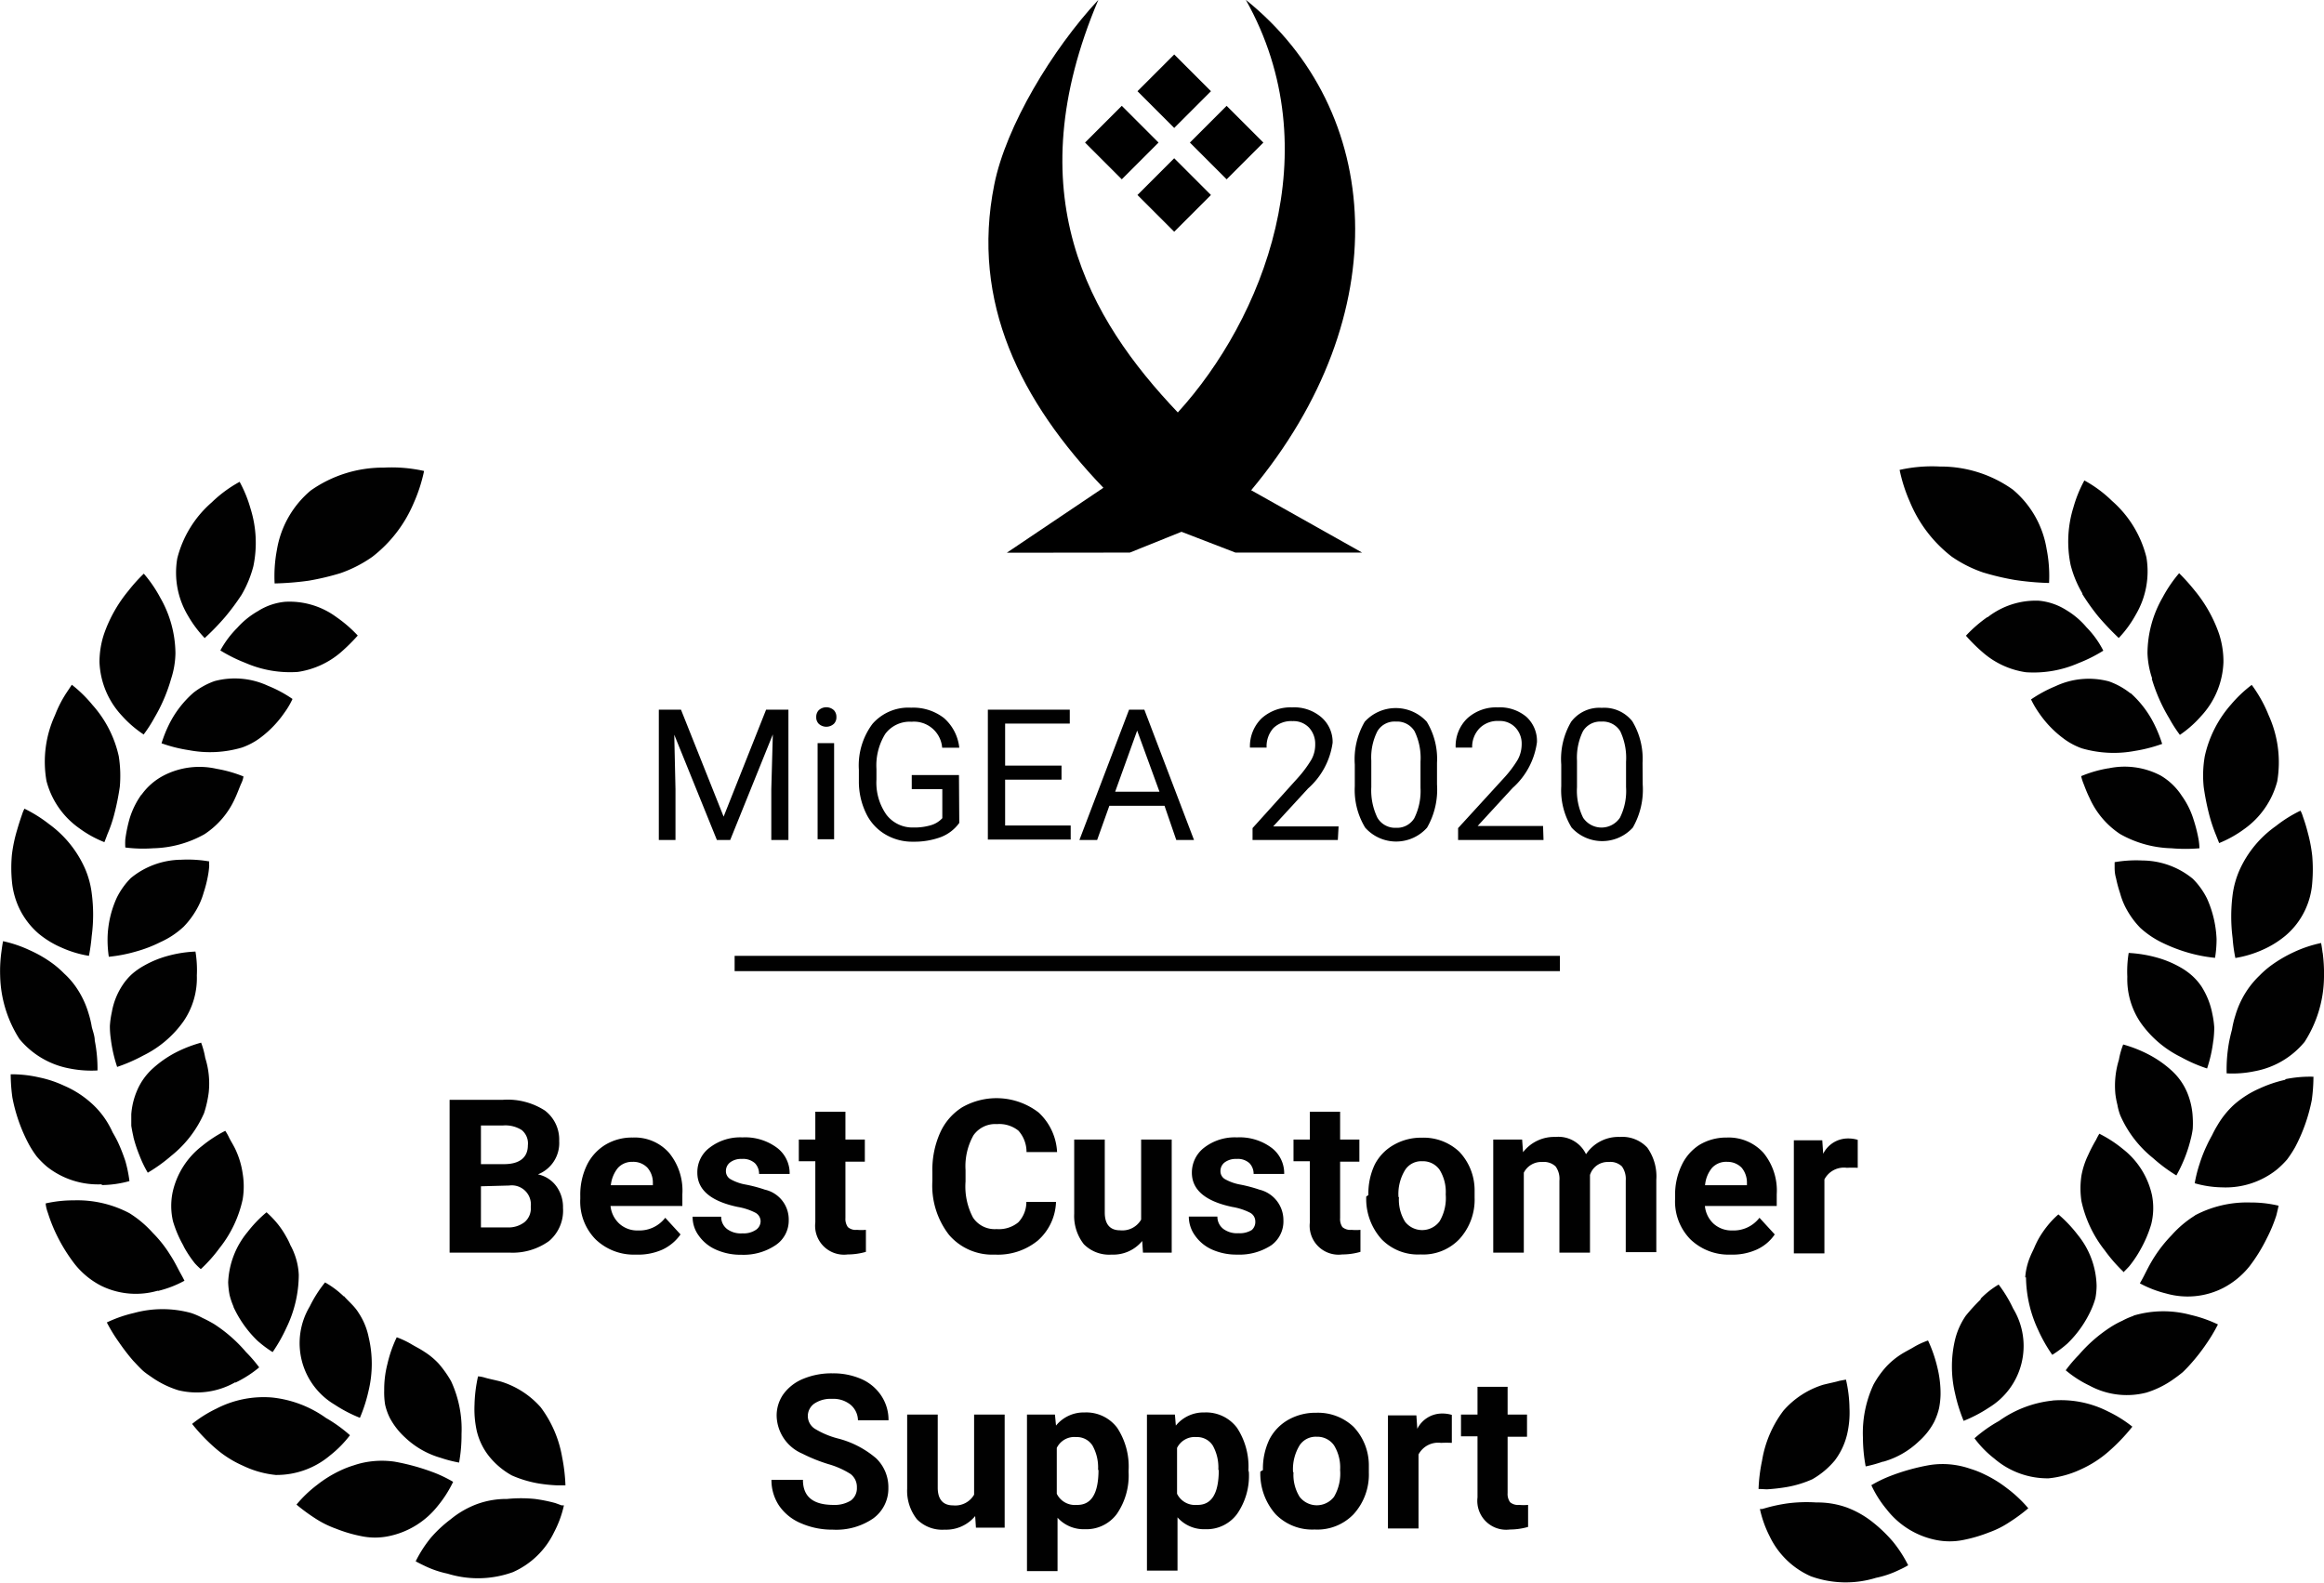 <?xml version="1.0" encoding="UTF-8"?>
<svg xmlns="http://www.w3.org/2000/svg" id="Layer_1" data-name="Layer 1" viewBox="0 0 152.07 103.56">
  <defs>
    <style>.cls-1,.cls-2{fill:#010101;}.cls-2{fill-rule:evenodd;}</style>
  </defs>
  <path class="cls-1" d="M46.36,48.52l2.79,7,2.78-7h1.46v8.53H52.27V53.72l.1-3.58-2.79,6.91h-.87l-2.79-6.89L46,53.72v3.33H44.91V48.52Z" transform="translate(-1.8 -2.08)"></path>
  <path class="cls-1" d="M55.21,49a.63.63,0,0,1,.16-.44.73.73,0,0,1,1,0,.63.63,0,0,1,.16.44.6.6,0,0,1-.16.44.73.73,0,0,1-1,0A.6.6,0,0,1,55.21,49Zm1.17,8H55.3V50.71h1.08Z" transform="translate(-1.8 -2.08)"></path>
  <path class="cls-1" d="M64.57,55.93a2.65,2.65,0,0,1-1.21.93,5,5,0,0,1-1.8.3,3.46,3.46,0,0,1-1.85-.49,3.19,3.19,0,0,1-1.25-1.39A4.76,4.76,0,0,1,58,53.19v-.74a4.54,4.54,0,0,1,.89-3,3.12,3.12,0,0,1,2.53-1.06,3.28,3.28,0,0,1,2.15.68,3,3,0,0,1,1,1.94H63.45a1.85,1.85,0,0,0-2-1.7,2,2,0,0,0-1.72.79,3.92,3.92,0,0,0-.58,2.3v.7a3.64,3.64,0,0,0,.65,2.29,2.14,2.14,0,0,0,1.77.84,3.74,3.74,0,0,0,1.11-.14,1.63,1.63,0,0,0,.78-.47V53.72h-2V52.8h3.09Z" transform="translate(-1.8 -2.08)"></path>
  <path class="cls-1" d="M71.26,53.1H67.57v3h4.29v.92H66.44V48.52H71.8v.91H67.57v2.75h3.69Z" transform="translate(-1.8 -2.08)"></path>
  <path class="cls-1" d="M78,54.81H74.39l-.8,2.24H72.43l3.25-8.53h1l3.25,8.53H78.77Zm-3.23-.92h2.9l-1.46-4Z" transform="translate(-1.8 -2.08)"></path>
  <path class="cls-1" d="M89.34,57.05H83.76v-.78L86.71,53a7.79,7.79,0,0,0,.9-1.21,2,2,0,0,0,.25-1,1.56,1.56,0,0,0-.4-1.09,1.4,1.4,0,0,0-1.08-.43,1.67,1.67,0,0,0-1.26.46A1.79,1.79,0,0,0,84.68,51H83.59a2.55,2.55,0,0,1,.76-1.91,2.83,2.83,0,0,1,2-.72,2.73,2.73,0,0,1,1.88.62A2.14,2.14,0,0,1,89,50.68a4.89,4.89,0,0,1-1.61,3l-2.28,2.48h4.28Z" transform="translate(-1.8 -2.08)"></path>
  <path class="cls-1" d="M95.83,53.41a5,5,0,0,1-.65,2.83,2.71,2.71,0,0,1-4.05,0,4.75,4.75,0,0,1-.68-2.71V52.11a4.88,4.88,0,0,1,.65-2.8,2.75,2.75,0,0,1,4.06,0A4.68,4.68,0,0,1,95.83,52Zm-1.08-1.48a4,4,0,0,0-.39-2,1.33,1.33,0,0,0-1.22-.63,1.3,1.3,0,0,0-1.21.63,3.79,3.79,0,0,0-.4,1.92v1.74a4.12,4.12,0,0,0,.4,2,1.34,1.34,0,0,0,1.22.66,1.32,1.32,0,0,0,1.19-.62,4,4,0,0,0,.41-2Z" transform="translate(-1.8 -2.08)"></path>
  <path class="cls-1" d="M102.8,57.05H97.21v-.78l3-3.28a7.36,7.36,0,0,0,.91-1.21,2.12,2.12,0,0,0,.25-1,1.52,1.52,0,0,0-.41-1.09,1.39,1.39,0,0,0-1.07-.43,1.67,1.67,0,0,0-1.26.46A1.75,1.75,0,0,0,98.13,51H97.05a2.52,2.52,0,0,1,.76-1.91,2.81,2.81,0,0,1,2-.72,2.7,2.7,0,0,1,1.87.62,2.14,2.14,0,0,1,.69,1.66,4.87,4.87,0,0,1-1.6,3l-2.28,2.48h4.28Z" transform="translate(-1.8 -2.08)"></path>
  <path class="cls-1" d="M109.29,53.41a5,5,0,0,1-.65,2.83,2.71,2.71,0,0,1-4,0,4.68,4.68,0,0,1-.68-2.71V52.11a4.8,4.8,0,0,1,.65-2.8,2.31,2.31,0,0,1,2-.91,2.34,2.34,0,0,1,2,.88,4.76,4.76,0,0,1,.67,2.72Zm-1.09-1.48a4.08,4.08,0,0,0-.38-2,1.34,1.34,0,0,0-1.23-.63,1.32,1.32,0,0,0-1.21.63,3.91,3.91,0,0,0-.39,1.92v1.74a4,4,0,0,0,.4,2,1.45,1.45,0,0,0,2.41,0,3.91,3.91,0,0,0,.4-2Z" transform="translate(-1.8 -2.08)"></path>
  <path class="cls-1" d="M31.22,84.05v-10h3.49a4.5,4.5,0,0,1,2.74.7,2.38,2.38,0,0,1,.94,2A2.2,2.2,0,0,1,37,78.93a2,2,0,0,1,1.2.77,2.31,2.31,0,0,1,.44,1.42,2.61,2.61,0,0,1-.91,2.17,4.08,4.08,0,0,1-2.61.76Zm2.05-5.79h1.52c1,0,1.55-.43,1.55-1.23a1.13,1.13,0,0,0-.4-1,2,2,0,0,0-1.23-.3H33.27Zm0,1.45V82.4H35a1.7,1.7,0,0,0,1.13-.35,1.17,1.17,0,0,0,.4-1,1.25,1.25,0,0,0-1.41-1.39Z" transform="translate(-1.8 -2.08)"></path>
  <path class="cls-1" d="M43.42,84.18a3.61,3.61,0,0,1-2.65-1,3.53,3.53,0,0,1-1-2.65v-.2a4.44,4.44,0,0,1,.43-2A3.2,3.2,0,0,1,41.4,77a3.36,3.36,0,0,1,1.8-.48,3,3,0,0,1,2.38,1,3.89,3.89,0,0,1,.87,2.71V81h-4.7a1.82,1.82,0,0,0,.58,1.16,1.74,1.74,0,0,0,1.22.44,2.13,2.13,0,0,0,1.78-.83l1,1.09a3,3,0,0,1-1.2,1A3.89,3.89,0,0,1,43.42,84.18Zm-.23-6.07a1.24,1.24,0,0,0-.95.39,2.13,2.13,0,0,0-.47,1.14h2.75v-.15a1.47,1.47,0,0,0-.36-1A1.28,1.28,0,0,0,43.19,78.11Z" transform="translate(-1.8 -2.08)"></path>
  <path class="cls-1" d="M51.57,82a.64.64,0,0,0-.36-.57,4,4,0,0,0-1.14-.37c-1.76-.37-2.64-1.12-2.64-2.24a2,2,0,0,1,.82-1.65,3.27,3.27,0,0,1,2.13-.66,3.49,3.49,0,0,1,2.25.67,2.08,2.08,0,0,1,.84,1.72h-2a1,1,0,0,0-.27-.7,1.16,1.16,0,0,0-.86-.28,1.18,1.18,0,0,0-.77.23.71.71,0,0,0-.27.57.6.6,0,0,0,.31.53,3.08,3.08,0,0,0,1,.35,9.43,9.43,0,0,1,1.24.33,2,2,0,0,1,1.56,2,1.93,1.93,0,0,1-.87,1.64,3.75,3.75,0,0,1-2.23.62,3.92,3.92,0,0,1-1.65-.33,2.7,2.7,0,0,1-1.13-.91,2.06,2.06,0,0,1-.41-1.25h1.87a1,1,0,0,0,.39.81,1.51,1.51,0,0,0,1,.28,1.44,1.44,0,0,0,.85-.21A.68.68,0,0,0,51.57,82Z" transform="translate(-1.8 -2.08)"></path>
  <path class="cls-1" d="M57.12,74.83v1.82h1.27V78.1H57.12v3.69a.92.92,0,0,0,.16.59.78.78,0,0,0,.6.18,3.3,3.3,0,0,0,.58,0V84a4.33,4.33,0,0,1-1.19.17,1.89,1.89,0,0,1-2.12-2.1v-4H54.07V76.65h1.08V74.83Z" transform="translate(-1.8 -2.08)"></path>
  <path class="cls-1" d="M70.9,80.73a3.52,3.52,0,0,1-1.19,2.53,4.12,4.12,0,0,1-2.81.92,3.73,3.73,0,0,1-3-1.29,5.25,5.25,0,0,1-1.09-3.53v-.61a5.92,5.92,0,0,1,.5-2.53,3.8,3.8,0,0,1,1.45-1.68,4.52,4.52,0,0,1,5,.34,3.78,3.78,0,0,1,1.21,2.59h-2a2.08,2.08,0,0,0-.53-1.4,2,2,0,0,0-1.4-.43,1.74,1.74,0,0,0-1.54.73,4.13,4.13,0,0,0-.52,2.28v.75a4.35,4.35,0,0,0,.49,2.36,1.7,1.7,0,0,0,1.54.75,2,2,0,0,0,1.42-.44,1.93,1.93,0,0,0,.53-1.34Z" transform="translate(-1.8 -2.08)"></path>
  <path class="cls-1" d="M76.54,83.29a2.45,2.45,0,0,1-2,.89,2.33,2.33,0,0,1-1.82-.68,3,3,0,0,1-.63-2V76.65h2v4.78c0,.77.35,1.16,1,1.16a1.42,1.42,0,0,0,1.38-.7V76.65h2v7.4H76.59Z" transform="translate(-1.8 -2.08)"></path>
  <path class="cls-1" d="M83.94,82a.64.64,0,0,0-.36-.57,4.05,4.05,0,0,0-1.15-.37c-1.76-.37-2.64-1.12-2.64-2.24a2.05,2.05,0,0,1,.82-1.65,3.27,3.27,0,0,1,2.13-.66,3.49,3.49,0,0,1,2.25.67,2.08,2.08,0,0,1,.84,1.72h-2a1,1,0,0,0-.27-.7,1.13,1.13,0,0,0-.85-.28,1.21,1.21,0,0,0-.78.23.71.71,0,0,0-.27.57.6.6,0,0,0,.31.53,3.16,3.16,0,0,0,1,.35,9.43,9.43,0,0,1,1.24.33,2.05,2.05,0,0,1,1.57,2A1.93,1.93,0,0,1,85,83.56a3.8,3.8,0,0,1-2.24.62,3.92,3.92,0,0,1-1.65-.33A2.7,2.7,0,0,1,80,82.94a2.12,2.12,0,0,1-.41-1.25h1.87a1,1,0,0,0,.39.81,1.51,1.51,0,0,0,1,.28,1.48,1.48,0,0,0,.86-.21A.7.7,0,0,0,83.94,82Z" transform="translate(-1.8 -2.08)"></path>
  <path class="cls-1" d="M89.49,74.83v1.82h1.26V78.1H89.49v3.69a.93.93,0,0,0,.15.59.8.8,0,0,0,.6.18,3.21,3.21,0,0,0,.58,0V84a4.28,4.28,0,0,1-1.19.17,1.89,1.89,0,0,1-2.12-2.1v-4H86.44V76.65h1.07V74.83Z" transform="translate(-1.8 -2.08)"></path>
  <path class="cls-1" d="M91.34,80.28a4.41,4.41,0,0,1,.42-2A3.11,3.11,0,0,1,93,77a3.57,3.57,0,0,1,1.84-.47,3.4,3.4,0,0,1,2.45.92,3.66,3.66,0,0,1,1,2.49v.5a3.82,3.82,0,0,1-1,2.73,3.27,3.27,0,0,1-2.54,1,3.31,3.31,0,0,1-2.55-1,3.94,3.94,0,0,1-1-2.79Zm2,.14a2.72,2.72,0,0,0,.4,1.61A1.42,1.42,0,0,0,96,82a3,3,0,0,0,.4-1.76,2.76,2.76,0,0,0-.4-1.61,1.33,1.33,0,0,0-1.14-.56,1.26,1.26,0,0,0-1.11.56A3,3,0,0,0,93.31,80.42Z" transform="translate(-1.8 -2.08)"></path>
  <path class="cls-1" d="M101.4,76.65l.06.83a2.57,2.57,0,0,1,2.12-1,2,2,0,0,1,2,1.13,2.55,2.55,0,0,1,2.22-1.13,2.23,2.23,0,0,1,1.79.7,3.24,3.24,0,0,1,.59,2.11v4.73h-2V79.33a1.42,1.42,0,0,0-.25-.92,1.09,1.09,0,0,0-.87-.29,1.21,1.21,0,0,0-1.22.85v5.08h-2V79.34a1.38,1.38,0,0,0-.25-.93,1.11,1.11,0,0,0-.86-.29,1.28,1.28,0,0,0-1.22.7v5.23h-2v-7.4Z" transform="translate(-1.8 -2.08)"></path>
  <path class="cls-1" d="M115.05,84.18a3.6,3.6,0,0,1-2.64-1,3.53,3.53,0,0,1-1-2.65v-.2a4.44,4.44,0,0,1,.43-2A3.18,3.18,0,0,1,113,77a3.41,3.41,0,0,1,1.8-.48,3.07,3.07,0,0,1,2.39,1,3.89,3.89,0,0,1,.87,2.71V81h-4.7a1.81,1.81,0,0,0,.57,1.16,1.76,1.76,0,0,0,1.22.44,2.13,2.13,0,0,0,1.78-.83l1,1.09a2.85,2.85,0,0,1-1.2,1A3.83,3.83,0,0,1,115.05,84.18Zm-.22-6.07a1.26,1.26,0,0,0-1,.39,2.05,2.05,0,0,0-.46,1.14h2.74v-.15a1.51,1.51,0,0,0-.35-1A1.29,1.29,0,0,0,114.83,78.11Z" transform="translate(-1.8 -2.08)"></path>
  <path class="cls-1" d="M123.36,78.5a6.72,6.72,0,0,0-.71,0,1.44,1.44,0,0,0-1.47.76v4.84h-2v-7.4h1.86l.06.88a1.81,1.81,0,0,1,1.64-1,2.11,2.11,0,0,1,.62.09Z" transform="translate(-1.8 -2.08)"></path>
  <path class="cls-1" d="M57.87,99.43a1.07,1.07,0,0,0-.41-.89A5.54,5.54,0,0,0,56,97.89a10.64,10.64,0,0,1-1.69-.68,2.76,2.76,0,0,1-1.69-2.47,2.42,2.42,0,0,1,.45-1.44,3,3,0,0,1,1.31-1,4.8,4.8,0,0,1,1.9-.35,4.57,4.57,0,0,1,1.9.38,3,3,0,0,1,1.29,1.09,2.86,2.86,0,0,1,.47,1.6h-2A1.36,1.36,0,0,0,57.45,94a1.79,1.79,0,0,0-1.21-.38,1.91,1.91,0,0,0-1.17.32,1,1,0,0,0-.41.84,1,1,0,0,0,.48.81,5.57,5.57,0,0,0,1.44.61,6.22,6.22,0,0,1,2.55,1.31,2.62,2.62,0,0,1,.8,1.94,2.41,2.41,0,0,1-1,2,4.27,4.27,0,0,1-2.63.73,5.1,5.1,0,0,1-2.09-.42,3.25,3.25,0,0,1-1.43-1.15,3,3,0,0,1-.5-1.69h2.06c0,1.09.65,1.64,2,1.64a2,2,0,0,0,1.14-.29A1,1,0,0,0,57.87,99.43Z" transform="translate(-1.8 -2.08)"></path>
  <path class="cls-1" d="M65.61,101.29a2.47,2.47,0,0,1-2,.89,2.32,2.32,0,0,1-1.81-.68,3,3,0,0,1-.64-2V94.65h2v4.78c0,.77.35,1.16,1,1.16a1.42,1.42,0,0,0,1.38-.7V94.65h2v7.4H65.66Z" transform="translate(-1.8 -2.08)"></path>
  <path class="cls-1" d="M75.65,98.42a4.44,4.44,0,0,1-.77,2.73,2.48,2.48,0,0,1-2.09,1A2.3,2.3,0,0,1,71,101.4v3.49H69V94.65h1.83l.07.72a2.33,2.33,0,0,1,1.87-.86,2.53,2.53,0,0,1,2.13,1,4.62,4.62,0,0,1,.75,2.79Zm-2-.15a2.92,2.92,0,0,0-.36-1.59,1.21,1.21,0,0,0-1.07-.56,1.28,1.28,0,0,0-1.27.71v3a1.31,1.31,0,0,0,1.29.73C73.21,100.59,73.68,99.82,73.68,98.27Z" transform="translate(-1.8 -2.08)"></path>
  <path class="cls-1" d="M83.52,98.42a4.38,4.38,0,0,1-.77,2.73,2.47,2.47,0,0,1-2.09,1,2.3,2.3,0,0,1-1.81-.78v3.49h-2V94.65h1.83l.06.72a2.33,2.33,0,0,1,1.87-.86,2.53,2.53,0,0,1,2.13,1,4.62,4.62,0,0,1,.75,2.79Zm-2-.15a2.92,2.92,0,0,0-.36-1.59,1.21,1.21,0,0,0-1.07-.56,1.29,1.29,0,0,0-1.27.71v3a1.31,1.31,0,0,0,1.29.73C81.08,100.59,81.55,99.82,81.55,98.27Z" transform="translate(-1.8 -2.08)"></path>
  <path class="cls-1" d="M84.44,98.28a4.41,4.41,0,0,1,.42-2A3.11,3.11,0,0,1,86.08,95a3.61,3.61,0,0,1,1.85-.47,3.38,3.38,0,0,1,2.44.92,3.66,3.66,0,0,1,1,2.49l0,.5a3.86,3.86,0,0,1-1,2.73,3.29,3.29,0,0,1-2.55,1,3.34,3.34,0,0,1-2.55-1,4,4,0,0,1-1-2.79Zm2,.14a2.72,2.72,0,0,0,.4,1.61,1.42,1.42,0,0,0,2.25,0,3,3,0,0,0,.4-1.76,2.76,2.76,0,0,0-.4-1.61,1.33,1.33,0,0,0-1.13-.56,1.26,1.26,0,0,0-1.12.56A3,3,0,0,0,86.41,98.42Z" transform="translate(-1.8 -2.08)"></path>
  <path class="cls-1" d="M96.8,96.5a6.54,6.54,0,0,0-.71,0,1.45,1.45,0,0,0-1.47.76v4.84h-2v-7.4h1.86l.06.88a1.81,1.81,0,0,1,1.64-1,2.06,2.06,0,0,1,.62.09Z" transform="translate(-1.8 -2.08)"></path>
  <path class="cls-1" d="M100.45,92.83v1.82h1.27V96.1h-1.27v3.69a.92.92,0,0,0,.16.59.78.78,0,0,0,.6.18,3.3,3.3,0,0,0,.58,0V102a4.33,4.33,0,0,1-1.19.17,1.89,1.89,0,0,1-2.12-2.1v-4H97.4V94.65h1.08V92.83Z" transform="translate(-1.8 -2.08)"></path>
  <g id="Rectangle_1" data-name="Rectangle 1">
    <rect class="cls-1" x="48.07" y="62.55" width="54" height="1"></rect>
  </g>
  <g id="Shape_13" data-name="Shape 13">
    <path class="cls-2" d="M38.14,100.44a10.08,10.08,0,0,0-1.34-.27,9.05,9.05,0,0,0-1.82,0,5.63,5.63,0,0,0-1.95.33,6,6,0,0,0-1.74,1A8.3,8.3,0,0,0,30,102.7a8.2,8.2,0,0,0-1,1.55s.21.12.57.29a6.49,6.49,0,0,0,1.52.52,6.73,6.73,0,0,0,4.27-.1,5.42,5.42,0,0,0,2.7-2.62,7,7,0,0,0,.64-1.75l-.15,0ZM27.76,89.59a8.37,8.37,0,0,0-.61,1.75,6.67,6.67,0,0,0-.21,1.73A5,5,0,0,0,27,94a3.8,3.8,0,0,0,.32.89,4.78,4.78,0,0,0,1,1.27,5.63,5.63,0,0,0,2.32,1.32,8.64,8.64,0,0,0,1.2.31A10,10,0,0,0,32,95.93a7.46,7.46,0,0,0-.68-3.46,7.08,7.08,0,0,0-.82-1.16,4.69,4.69,0,0,0-.93-.77c-.31-.21-.63-.36-.89-.52A5.65,5.65,0,0,0,27.76,89.59Zm6.06,7.81a5.05,5.05,0,0,0,1.47,1.23,7.49,7.49,0,0,0,1.66.51,9.92,9.92,0,0,0,1.32.14h.39l.14,0a11.46,11.46,0,0,0-.22-1.86,7.55,7.55,0,0,0-1.4-3.25,5.71,5.71,0,0,0-2.6-1.68c-.42-.11-.8-.18-1.06-.26s-.44-.08-.44-.08A9.46,9.46,0,0,0,32.85,94,6.59,6.59,0,0,0,33,95.73,4.22,4.22,0,0,0,33.82,97.4Zm-3.37,3.22a7.6,7.6,0,0,0,1-1.57,8.47,8.47,0,0,0-1.16-.57,14.41,14.41,0,0,0-2.67-.75,5.82,5.82,0,0,0-1.67,0,5.41,5.41,0,0,0-1,.24,6.46,6.46,0,0,0-.9.35,7.81,7.81,0,0,0-1.5.93,8.13,8.13,0,0,0-1.35,1.29,12.14,12.14,0,0,0,1.21.89,6.39,6.39,0,0,0,1.36.68,9.32,9.32,0,0,0,1.65.49,4.39,4.39,0,0,0,1.84,0A5.48,5.48,0,0,0,30.45,100.62ZM24.7,96a9.46,9.46,0,0,0-1.57-1.13,7.38,7.38,0,0,0-3.54-1.34,6.73,6.73,0,0,0-3.63.73,8.12,8.12,0,0,0-1.59,1,12,12,0,0,0,1.57,1.63A7.07,7.07,0,0,0,17.71,98a6.4,6.4,0,0,0,2.13.6,5.42,5.42,0,0,0,3.56-1.28A7.34,7.34,0,0,0,24.7,96Zm-7.62-8.39a7.34,7.34,0,0,0,1.56,2.2,7.47,7.47,0,0,0,1,.75,10.46,10.46,0,0,0,.91-1.61,8,8,0,0,0,.8-3.44,4.35,4.35,0,0,0-.29-1.39,4,4,0,0,0-.26-.56,3.73,3.73,0,0,0-.26-.53,5.71,5.71,0,0,0-.58-.87,6.6,6.6,0,0,0-.72-.75A8.28,8.28,0,0,0,18,82.7,5.5,5.5,0,0,0,16.73,86a5.43,5.43,0,0,0,.09.81A4.63,4.63,0,0,0,17.08,87.58Zm7.22-.69A6,6,0,0,0,23.07,86a8.3,8.3,0,0,0-1,1.57A4.68,4.68,0,0,0,23.7,94a9.2,9.2,0,0,0,1.65.86,10.09,10.09,0,0,0,.57-1.78,7.55,7.55,0,0,0,0-3.51A4.46,4.46,0,0,0,25.27,88C25,87.55,24.59,87.23,24.3,86.89Zm-7.1,5.64a7.45,7.45,0,0,0,1.56-1,9,9,0,0,0-.86-1,9.52,9.52,0,0,0-2.1-1.84c-.24-.14-.48-.27-.74-.39A4.71,4.71,0,0,0,14.3,88a7.07,7.07,0,0,0-3.73,0,8.6,8.6,0,0,0-1.78.62,10.72,10.72,0,0,0,.79,1.29,13.65,13.65,0,0,0,.93,1.21c.19.2.38.41.59.61s.47.36.71.53a6.26,6.26,0,0,0,1.67.8A5.09,5.09,0,0,0,17.2,92.53Zm-5.07-6a7,7,0,0,0,1.74-.67s-.09-.19-.26-.49-.37-.74-.68-1.21a8,8,0,0,0-1.13-1.43,7.12,7.12,0,0,0-1.53-1.29,7.28,7.28,0,0,0-3.65-.84,8.14,8.14,0,0,0-1.83.2s0,.24.15.64A10.28,10.28,0,0,0,5.56,83a11.13,11.13,0,0,0,1.13,1.8,5.3,5.3,0,0,0,1.73,1.42A5.15,5.15,0,0,0,12.13,86.54Zm-1.6-10.07a9,9,0,0,0,.4,1.21,7.33,7.33,0,0,0,.54,1.12A10.45,10.45,0,0,0,13,77.72a7.34,7.34,0,0,0,2.15-2.79,7.34,7.34,0,0,0,.31-1.38,5.54,5.54,0,0,0-.23-2.24,5.43,5.43,0,0,0-.27-1,8.59,8.59,0,0,0-1.71.67,7.09,7.09,0,0,0-1.43,1,4.11,4.11,0,0,0-1.07,1.51A4.81,4.81,0,0,0,10.39,75q0,.38,0,.75C10.43,76,10.48,76.25,10.53,76.47Zm3.28,7.14a7.46,7.46,0,0,0,.74,1.12,4.17,4.17,0,0,0,.39.38,9.64,9.64,0,0,0,1.22-1.37,7.74,7.74,0,0,0,1.52-3.2,5.21,5.21,0,0,0,0-1.68,5.53,5.53,0,0,0-.4-1.42c-.17-.41-.4-.73-.52-1a3.1,3.1,0,0,0-.22-.38,8.55,8.55,0,0,0-1.53,1,5.24,5.24,0,0,0-1.91,3A4.42,4.42,0,0,0,13.12,82,7.52,7.52,0,0,0,13.81,83.61Zm-5.35-4a7.07,7.07,0,0,0,1.81-.26A8.51,8.51,0,0,0,10,78.05a11.71,11.71,0,0,0-.48-1.22c-.1-.21-.22-.43-.35-.65a6.33,6.33,0,0,0-.36-.68A5.6,5.6,0,0,0,7.7,74.2,6.45,6.45,0,0,0,6,73.13a7.33,7.33,0,0,0-1.66-.55,8,8,0,0,0-1.84-.2,11.35,11.35,0,0,0,.11,1.52A10.75,10.75,0,0,0,3.71,77a6.52,6.52,0,0,0,.51.78,6,6,0,0,0,.67.66A5.38,5.38,0,0,0,8.46,79.58ZM6.35,72a7.3,7.3,0,0,0,1.83.13A9.46,9.46,0,0,0,8,70.17c0-.28-.11-.57-.19-.87a6.45,6.45,0,0,0-.22-.92,6,6,0,0,0-.89-1.81A5.2,5.2,0,0,0,6,65.79a6.19,6.19,0,0,0-.73-.64,8.15,8.15,0,0,0-1.53-.89A8.11,8.11,0,0,0,2,63.67s-.05.24-.1.64a9.26,9.26,0,0,0-.09,1.62,8,8,0,0,0,1.26,4.14A5.57,5.57,0,0,0,6.35,72Zm2.49-8.57a7.43,7.43,0,0,0,.08,1.26,9.83,9.83,0,0,0,1.8-.35,8.67,8.67,0,0,0,1.58-.61,5.58,5.58,0,0,0,1.51-1,5.58,5.58,0,0,0,.85-1.13,4.86,4.86,0,0,0,.47-1.12,7.94,7.94,0,0,0,.26-1,5.47,5.47,0,0,0,.1-.74,1.64,1.64,0,0,1,0-.29,8.29,8.29,0,0,0-1.83-.11,5.27,5.27,0,0,0-3.3,1.2,4.9,4.9,0,0,0-.92,1.29A6.71,6.71,0,0,0,8.84,63.41Zm.62,8.47a10.78,10.78,0,0,0,1.7-.74,7,7,0,0,0,2.65-2.25,5,5,0,0,0,.87-3,7.33,7.33,0,0,0-.09-1.56,8.05,8.05,0,0,0-1.8.28,6.69,6.69,0,0,0-1.58.65,4.46,4.46,0,0,0-.77.54,3.86,3.86,0,0,0-.61.71,4.62,4.62,0,0,0-.71,1.77,6,6,0,0,0-.13.91,5.67,5.67,0,0,0,.06.85A9.18,9.18,0,0,0,9.46,71.88ZM3.07,61.54a5.12,5.12,0,0,0,1.25,1.63,6.15,6.15,0,0,0,1.53.93,7.12,7.12,0,0,0,1.77.53,12.24,12.24,0,0,0,.18-1.29,10.68,10.68,0,0,0,0-2.82,5.84,5.84,0,0,0-.45-1.63A7.19,7.19,0,0,0,5,56a9,9,0,0,0-1.6-1,2.23,2.23,0,0,0-.16.39c-.09.25-.21.62-.32,1A9.65,9.65,0,0,0,2.58,58a9.3,9.3,0,0,0,0,1.75A5.24,5.24,0,0,0,3.07,61.54ZM7,56.29a7.23,7.23,0,0,0,1.63.9s.08-.19.2-.52a9,9,0,0,0,.45-1.32,16.16,16.16,0,0,0,.36-1.79,8.17,8.17,0,0,0-.07-2,7.45,7.45,0,0,0-1.72-3.35A8.47,8.47,0,0,0,6.5,46.89l-.36.54a7.68,7.68,0,0,0-.74,1.45,7.29,7.29,0,0,0-.56,4.3A5.46,5.46,0,0,0,7,56.29ZM17.63,51a4.51,4.51,0,0,0,1.23-.66,7,7,0,0,0,1.55-1.62,5.2,5.2,0,0,0,.53-.9,8.15,8.15,0,0,0-1.6-.86,5.15,5.15,0,0,0-3.5-.31,4.9,4.9,0,0,0-1.38.76,6.73,6.73,0,0,0-1.63,2.14,8.61,8.61,0,0,0-.46,1.17,9.48,9.48,0,0,0,1.79.45A7.37,7.37,0,0,0,17.63,51Zm-6.57,3.07a5.4,5.4,0,0,0-.78,1.58A9.51,9.51,0,0,0,10,57a4.12,4.12,0,0,0,0,.54,9.26,9.26,0,0,0,1.82.05,7.17,7.17,0,0,0,3.36-.92,5.5,5.5,0,0,0,2-2.35c.19-.41.31-.77.42-1s.13-.43.13-.43a8.46,8.46,0,0,0-1.76-.5,5.09,5.09,0,0,0-3.48.45A4.1,4.1,0,0,0,11.06,54.09Zm.15-3.94a8.89,8.89,0,0,0,.7-1.09A10.86,10.86,0,0,0,13,46.49a5.66,5.66,0,0,0,.28-1.66,7.44,7.44,0,0,0-1-3.65,8.54,8.54,0,0,0-1.07-1.56,10.51,10.51,0,0,0-1,1.11,9.14,9.14,0,0,0-1.6,2.83,5.83,5.83,0,0,0-.3,1.85,5.44,5.44,0,0,0,1.47,3.51A7.32,7.32,0,0,0,11.21,50.15Zm4-6.31a16,16,0,0,0,1.35-1.4A15.3,15.3,0,0,0,17.61,41a7.36,7.36,0,0,0,.77-1.87,7.5,7.5,0,0,0-.19-3.78,8.37,8.37,0,0,0-.71-1.74,8.35,8.35,0,0,0-1.82,1.34,7.18,7.18,0,0,0-2.26,3.67,5.48,5.48,0,0,0,.7,3.75A7.61,7.61,0,0,0,15.2,43.84Zm1,.82a10.2,10.2,0,0,0,1.65.82,7.31,7.31,0,0,0,3.43.59,5.56,5.56,0,0,0,2.82-1.29,12.48,12.48,0,0,0,1.1-1.09,8.68,8.68,0,0,0-1.4-1.21,5.16,5.16,0,0,0-3.35-1,4,4,0,0,0-1.78.61,5.41,5.41,0,0,0-1.36,1.1A6.43,6.43,0,0,0,16.21,44.66ZM22,40.08a17,17,0,0,0,2.07-.49,8.44,8.44,0,0,0,2.09-1.07A8.73,8.73,0,0,0,28.87,35a10.41,10.41,0,0,0,.68-2.1,9.77,9.77,0,0,0-2.63-.22,8.21,8.21,0,0,0-4.79,1.5,6.44,6.44,0,0,0-2.21,3.88,9.19,9.19,0,0,0-.15,2.2A19.22,19.22,0,0,0,22,40.08Z" transform="translate(-1.8 -2.08)"></path>
  </g>
  <g id="Shape_13_copy" data-name="Shape 13 copy">
    <path class="cls-2" d="M124.39,101.73a6.28,6.28,0,0,0-1.74-1,5.68,5.68,0,0,0-2-.33,9.73,9.73,0,0,0-1.81.05,10.63,10.63,0,0,0-1.35.27l-.39.11-.14,0a7.28,7.28,0,0,0,.63,1.77,5.4,5.4,0,0,0,2.7,2.63,6.73,6.73,0,0,0,4.27.1,6.33,6.33,0,0,0,1.52-.52,5.86,5.86,0,0,0,.58-.3,8.2,8.2,0,0,0-1-1.55A9.39,9.39,0,0,0,124.39,101.73Zm.65-4a5.55,5.55,0,0,0,2.32-1.33,4.48,4.48,0,0,0,1-1.27,4.32,4.32,0,0,0,.32-.89,5.11,5.11,0,0,0,.1-.95,7.13,7.13,0,0,0-.21-1.73,9.07,9.07,0,0,0-.61-1.76,5.25,5.25,0,0,0-.93.43c-.26.16-.58.31-.9.52a5,5,0,0,0-.92.78,6.18,6.18,0,0,0-.82,1.16,7.51,7.51,0,0,0-.69,3.47,10.48,10.48,0,0,0,.18,1.88A8.64,8.64,0,0,0,125,97.73Zm-7.63,1.81a12,12,0,0,0,1.31-.15,7.06,7.06,0,0,0,1.67-.51,5.39,5.39,0,0,0,1.47-1.23,4.6,4.6,0,0,0,.8-1.69,6.21,6.21,0,0,0,.16-1.74,8.63,8.63,0,0,0-.23-1.86l-.43.08c-.26.08-.64.15-1.07.26a5.68,5.68,0,0,0-2.59,1.69,7.39,7.39,0,0,0-1.4,3.27,10.82,10.82,0,0,0-.23,1.86l.15,0Zm15.73-.06a7.9,7.9,0,0,0-1.51-.93,5.89,5.89,0,0,0-.89-.35,5.53,5.53,0,0,0-1-.25,5.41,5.41,0,0,0-1.66,0,13.68,13.68,0,0,0-2.67.75,8.47,8.47,0,0,0-1.16.57,7.18,7.18,0,0,0,1,1.58,5.44,5.44,0,0,0,3.21,2,4.51,4.51,0,0,0,1.83,0,9.68,9.68,0,0,0,1.66-.49,6.07,6.07,0,0,0,1.35-.68,10.8,10.8,0,0,0,1.22-.9A8.4,8.4,0,0,0,133.14,99.48Zm3-5.75a7.34,7.34,0,0,0-3.54,1.34A9,9,0,0,0,131,96.2a6.8,6.8,0,0,0,1.3,1.33,5.34,5.34,0,0,0,3.55,1.29,6.46,6.46,0,0,0,2.14-.6,7.28,7.28,0,0,0,1.77-1.14,12.41,12.41,0,0,0,1.57-1.64,8.32,8.32,0,0,0-1.6-1A6.77,6.77,0,0,0,136.09,93.73Zm-1.77-8.06a8.34,8.34,0,0,0,.8,3.45,9.84,9.84,0,0,0,.92,1.62,7.47,7.47,0,0,0,1-.75,7.21,7.21,0,0,0,1.55-2.21,5.05,5.05,0,0,0,.27-.74,4.56,4.56,0,0,0,.08-.82,5.46,5.46,0,0,0-1.24-3.34,8.64,8.64,0,0,0-1.26-1.33,5.71,5.71,0,0,0-.72.75,6.55,6.55,0,0,0-.59.87c-.09.17-.18.35-.26.54s-.18.37-.26.57A4.29,4.29,0,0,0,134.32,85.67Zm-2.94,1.42a12,12,0,0,0-1,1.09,4.75,4.75,0,0,0-.7,1.56,7.63,7.63,0,0,0,0,3.53,10.59,10.59,0,0,0,.56,1.79,9.15,9.15,0,0,0,1.66-.87,4.72,4.72,0,0,0,1.58-6.48,8.62,8.62,0,0,0-.95-1.57A5.56,5.56,0,0,0,131.38,87.09Zm10,1.09a4.71,4.71,0,0,0-.76.33,5.81,5.81,0,0,0-.74.4,9.59,9.59,0,0,0-2.11,1.84,8.88,8.88,0,0,0-.85,1,7.19,7.19,0,0,0,1.55,1,5.12,5.12,0,0,0,3.73.46,6.2,6.2,0,0,0,1.66-.8c.25-.17.49-.35.71-.53a8.53,8.53,0,0,0,.59-.62,12.19,12.19,0,0,0,.94-1.21,10.89,10.89,0,0,0,.78-1.3,8.63,8.63,0,0,0-1.77-.62A6.87,6.87,0,0,0,141.38,88.18Zm4-6.56a6.89,6.89,0,0,0-1.53,1.29,9,9,0,0,0-1.14,1.44c-.3.47-.51.91-.67,1.22s-.27.49-.27.49a7.26,7.26,0,0,0,1.74.67,5.12,5.12,0,0,0,3.72-.37A5.4,5.4,0,0,0,149,84.94a10.85,10.85,0,0,0,1.12-1.81,9.9,9.9,0,0,0,.63-1.51c.1-.4.15-.64.15-.64a7.81,7.81,0,0,0-1.84-.21A7.29,7.29,0,0,0,145.41,81.62ZM144.21,79a9.36,9.36,0,0,0,.54-1.13,9.08,9.08,0,0,0,.39-1.21,5.42,5.42,0,0,0,.14-.7,6.4,6.4,0,0,0,0-.76,4.81,4.81,0,0,0-.34-1.57,4.07,4.07,0,0,0-1.07-1.52,7.09,7.09,0,0,0-1.43-1,8.55,8.55,0,0,0-1.71-.68,5.19,5.19,0,0,0-.28,1,5.76,5.76,0,0,0-.23,2.25,5.58,5.58,0,0,0,.13.69,3.85,3.85,0,0,0,.19.7,7.38,7.38,0,0,0,2.15,2.8A10.42,10.42,0,0,0,144.21,79Zm-3.47,6.34s.15-.14.38-.39a7.4,7.4,0,0,0,.75-1.12,8,8,0,0,0,.69-1.62,4.36,4.36,0,0,0,.05-1.94,5.26,5.26,0,0,0-1.9-3,8.18,8.18,0,0,0-1.54-1,4,4,0,0,0-.21.39,10.23,10.23,0,0,0-.52,1A5.26,5.26,0,0,0,138,79a5.57,5.57,0,0,0,0,1.69,7.9,7.9,0,0,0,1.53,3.22A10.13,10.13,0,0,0,140.74,85.3Zm10.6-12.6a8.2,8.2,0,0,0-1.67.56,6.4,6.4,0,0,0-1.7,1.08,5.82,5.82,0,0,0-1.05,1.3,7.58,7.58,0,0,0-.37.68c-.12.22-.24.44-.34.66a9.26,9.26,0,0,0-.48,1.22,8.85,8.85,0,0,0-.32,1.27,6.79,6.79,0,0,0,1.81.27,5.36,5.36,0,0,0,3.57-1.17,6,6,0,0,0,.67-.66,8,8,0,0,0,.51-.78,11.16,11.16,0,0,0,1.1-3.1,11.44,11.44,0,0,0,.11-1.53A8,8,0,0,0,151.34,72.7Zm2.44-8.3c-.05-.41-.1-.65-.1-.65a8.11,8.11,0,0,0-1.77.59,8.82,8.82,0,0,0-1.53.9,6.31,6.31,0,0,0-.73.64,5.83,5.83,0,0,0-.69.79,6,6,0,0,0-.89,1.82,6.45,6.45,0,0,0-.22.92c-.08.3-.15.6-.2.87a10,10,0,0,0-.15,2,7.07,7.07,0,0,0,1.83-.14,5.52,5.52,0,0,0,3.27-1.92A8,8,0,0,0,153.87,66,10.42,10.42,0,0,0,153.78,64.4Zm-6.94-.91a7.18,7.18,0,0,0-.62-2.64,4.92,4.92,0,0,0-.93-1.3,5.25,5.25,0,0,0-3.3-1.2,8.24,8.24,0,0,0-1.82.11s0,.1,0,.29,0,.44.09.75a8.56,8.56,0,0,0,.27,1,4.68,4.68,0,0,0,.47,1.13,5.58,5.58,0,0,0,.85,1.13,6,6,0,0,0,1.5,1,10.52,10.52,0,0,0,1.59.61,9.83,9.83,0,0,0,1.8.35A7.5,7.5,0,0,0,146.84,63.49Zm-.21,6.66a7.74,7.74,0,0,0,.06-.86,6,6,0,0,0-.13-.92,5.08,5.08,0,0,0-.71-1.78,3.85,3.85,0,0,0-.62-.71,4.38,4.38,0,0,0-.76-.54,6.69,6.69,0,0,0-1.58-.65,8.48,8.48,0,0,0-1.8-.29A7.48,7.48,0,0,0,141,66a5.05,5.05,0,0,0,.87,3,7,7,0,0,0,2.65,2.26,9.74,9.74,0,0,0,1.7.74A9.18,9.18,0,0,0,146.63,70.15ZM148.35,59a5.94,5.94,0,0,0-.46,1.64,11.16,11.16,0,0,0,0,2.83,10,10,0,0,0,.18,1.3,7.12,7.12,0,0,0,1.77-.53,6.28,6.28,0,0,0,1.52-.94,4.94,4.94,0,0,0,1.26-1.64,5,5,0,0,0,.48-1.81,10.36,10.36,0,0,0,0-1.76,9.79,9.79,0,0,0-.29-1.52,10.9,10.9,0,0,0-.32-1.05,1.85,1.85,0,0,0-.16-.39,8.61,8.61,0,0,0-1.6,1A7.07,7.07,0,0,0,148.35,59ZM146,53.59a16.55,16.55,0,0,0,.36,1.81,10.61,10.61,0,0,0,.44,1.32l.21.53a7.56,7.56,0,0,0,1.63-.91,5.56,5.56,0,0,0,2.17-3.13,7.45,7.45,0,0,0-.56-4.32,8.71,8.71,0,0,0-.74-1.45c-.22-.35-.37-.54-.37-.54a8.47,8.47,0,0,0-1.36,1.29,7.56,7.56,0,0,0-1.71,3.37A7.32,7.32,0,0,0,146,53.59Zm-4.81-6.15a4.85,4.85,0,0,0-1.39-.77,5.12,5.12,0,0,0-3.49.31,8.79,8.79,0,0,0-1.61.87,6.16,6.16,0,0,0,.53.9,6.91,6.91,0,0,0,1.56,1.63,4.53,4.53,0,0,0,1.23.67,7.49,7.49,0,0,0,3.47.17,9.92,9.92,0,0,0,1.79-.46,8.61,8.61,0,0,0-.46-1.17A6.76,6.76,0,0,0,141.22,47.44Zm-1.45,4.92a8.09,8.09,0,0,0-1.76.51,3,3,0,0,0,.13.43c.1.25.23.62.42,1a5.51,5.51,0,0,0,2,2.36,7.18,7.18,0,0,0,3.36.93,10.38,10.38,0,0,0,1.83,0,4,4,0,0,0-.05-.54,9.68,9.68,0,0,0-.33-1.32,5.4,5.4,0,0,0-.78-1.58,4.16,4.16,0,0,0-1.38-1.32A5.06,5.06,0,0,0,139.77,52.36Zm2.86-5.87a11,11,0,0,0,1.14,2.59,8.89,8.89,0,0,0,.7,1.09,7.32,7.32,0,0,0,1.39-1.23,5.46,5.46,0,0,0,1.46-3.53,5.83,5.83,0,0,0-.29-1.86,9.18,9.18,0,0,0-1.61-2.85,12.9,12.9,0,0,0-1-1.11,8.88,8.88,0,0,0-1.07,1.57,7.38,7.38,0,0,0-1,3.66A5.67,5.67,0,0,0,142.63,46.49Zm-4.56-5.56a14.34,14.34,0,0,0,1.06,1.49,18.2,18.2,0,0,0,1.34,1.41,7.31,7.31,0,0,0,1.11-1.52,5.57,5.57,0,0,0,.7-3.76A7.21,7.21,0,0,0,140,34.86a8.18,8.18,0,0,0-1.81-1.34,8.37,8.37,0,0,0-.71,1.74,7.54,7.54,0,0,0-.19,3.79A7.14,7.14,0,0,0,138.07,40.93Zm-6.21,1.54a8.85,8.85,0,0,0-1.39,1.21,11,11,0,0,0,1.1,1.09,5.49,5.49,0,0,0,2.82,1.3,7.31,7.31,0,0,0,3.43-.59,9.81,9.81,0,0,0,1.64-.82,6.14,6.14,0,0,0-1.1-1.53A5.23,5.23,0,0,0,137,42a4.06,4.06,0,0,0-1.78-.61A5.12,5.12,0,0,0,131.86,42.47Zm-2.37-4a8.33,8.33,0,0,0,2.1,1.07,17,17,0,0,0,2.07.49,18.15,18.15,0,0,0,2.25.2,9.09,9.09,0,0,0-.16-2.22,6.41,6.41,0,0,0-2.21-3.89,8.12,8.12,0,0,0-4.78-1.51,9.7,9.7,0,0,0-2.63.22,10.38,10.38,0,0,0,.68,2.11A8.75,8.75,0,0,0,129.49,38.49Z" transform="translate(-1.8 -2.08)"></path>
  </g>
  <path d="M67.68,38.25,74,34c-5.4-5.63-8.69-12.13-7.14-19.84.76-3.81,3.79-8.85,6.81-12.09-5.37,12.67-.66,20.84,5.2,27,5.55-6.09,10-17.13,4.45-27,9,7.22,9.94,20.59.35,32.09l7.26,4.08H82.64l-3.53-1.36-3.38,1.36Z" transform="translate(-1.8 -2.08)"></path>
  <rect x="76.94" y="6.35" width="3.4" height="3.4" transform="translate(26.92 -55.33) rotate(45)"></rect>
  <rect x="76.94" y="13.14" width="3.4" height="3.4" transform="translate(31.72 -53.34) rotate(45)"></rect>
  <rect x="80.37" y="9.71" width="3.4" height="3.4" transform="translate(30.3 -56.77) rotate(45)"></rect>
  <rect x="73.51" y="9.71" width="3.4" height="3.4" transform="translate(28.29 -51.92) rotate(45)"></rect>
</svg>
